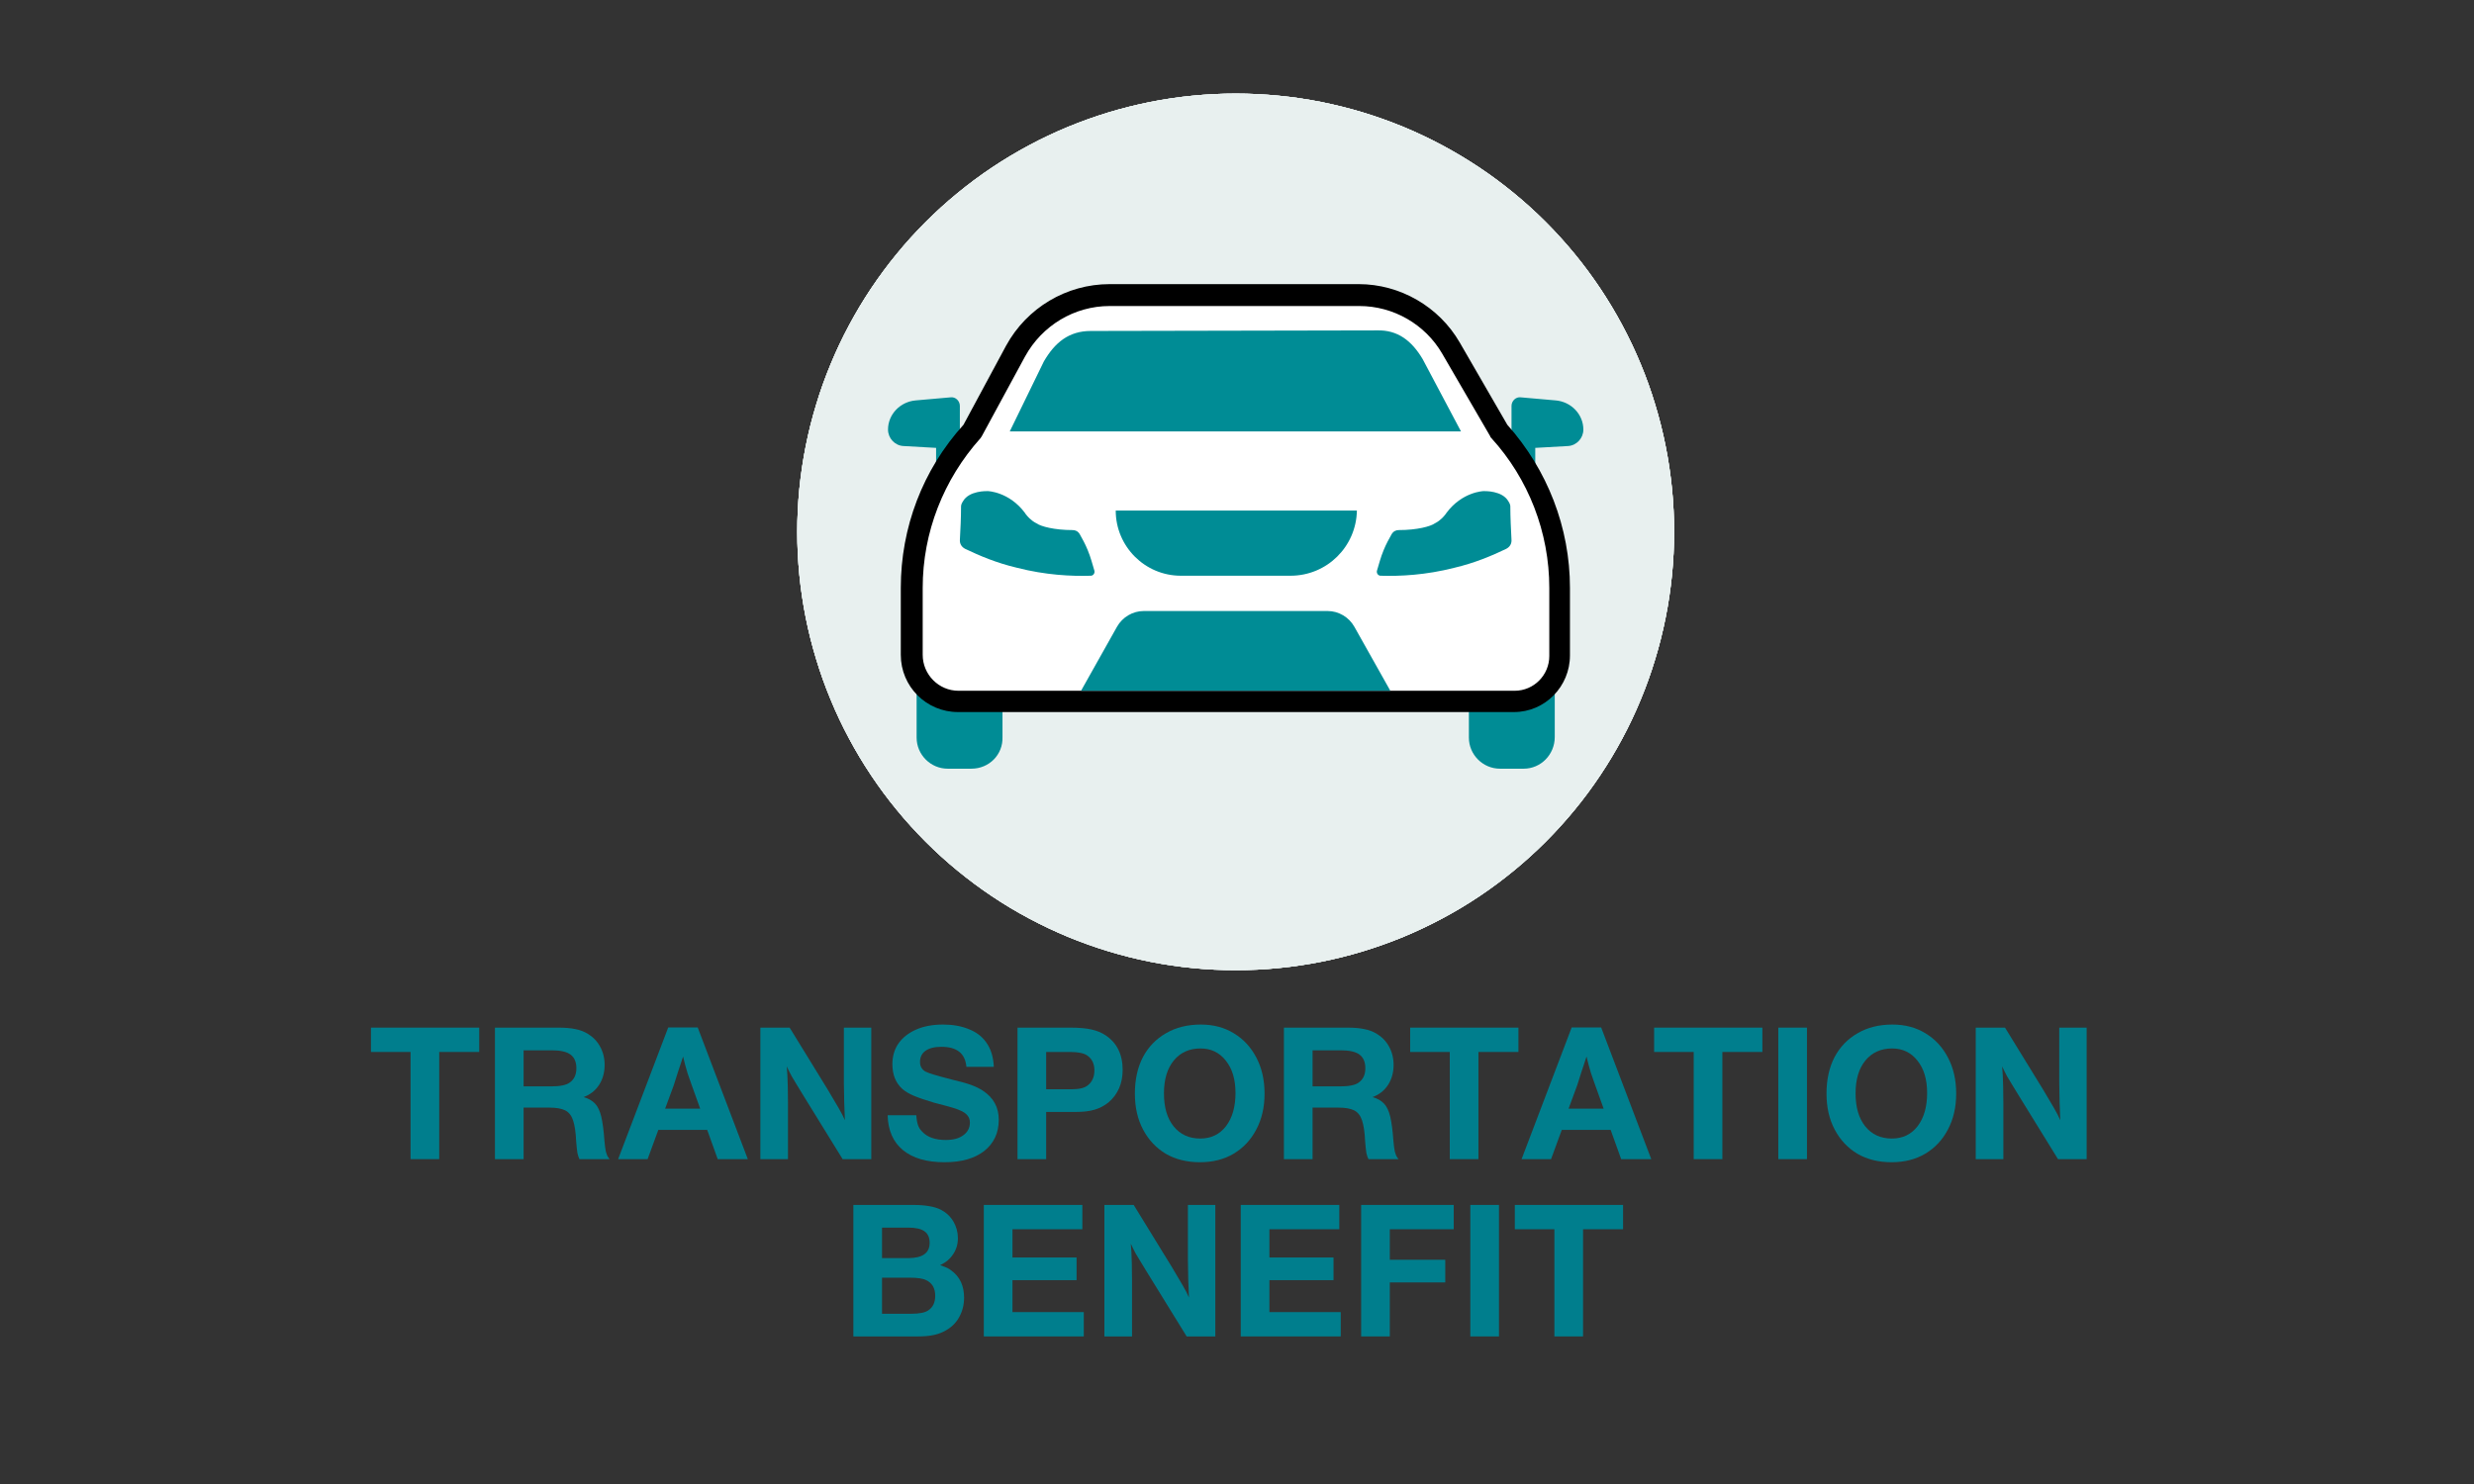 <svg xmlns="http://www.w3.org/2000/svg" xmlns:xlink="http://www.w3.org/1999/xlink" width="250" zoomAndPan="magnify" viewBox="0 0 187.5 112.5" height="150" preserveAspectRatio="xMidYMid meet" version="1.0"><rect x="0" y="0" width="187.5" height="112.5" fill="#333333" stroke="none"/><defs><g/><clipPath id="d453a95d64"><path d="M 60.422 7.094 L 126.879 7.094 L 126.879 73.547 L 60.422 73.547 Z M 60.422 7.094 " clip-rule="nonzero"/></clipPath><clipPath id="f05ab5c242"><path d="M 60.422 7.094 L 126.879 7.094 L 126.879 73.547 L 60.422 73.547 Z M 60.422 7.094 " clip-rule="nonzero"/></clipPath><clipPath id="5b908e80dd"><path d="M 60.422 7.094 L 126.879 7.094 L 126.879 73.547 L 60.422 73.547 Z M 60.422 7.094 " clip-rule="nonzero"/></clipPath><clipPath id="5cc0408758"><path d="M 60.422 7.094 L 126.879 7.094 L 126.879 73.547 L 60.422 73.547 Z M 60.422 7.094 " clip-rule="nonzero"/></clipPath></defs><g clip-path="url(#d453a95d64)"><path fill="#e8f0ef" d="M 126.879 40.32 C 126.879 41.41 126.824 42.496 126.719 43.578 C 126.609 44.66 126.453 45.734 126.238 46.805 C 126.027 47.871 125.762 48.926 125.445 49.965 C 125.133 51.008 124.766 52.031 124.348 53.035 C 123.934 54.043 123.469 55.023 122.953 55.984 C 122.441 56.945 121.883 57.875 121.277 58.781 C 120.672 59.688 120.027 60.559 119.336 61.398 C 118.645 62.242 117.914 63.047 117.145 63.816 C 116.375 64.586 115.57 65.316 114.73 66.004 C 113.887 66.695 113.016 67.344 112.109 67.949 C 111.207 68.555 110.273 69.113 109.312 69.625 C 108.355 70.137 107.371 70.602 106.367 71.02 C 105.359 71.434 104.336 71.801 103.297 72.117 C 102.254 72.434 101.199 72.699 100.133 72.91 C 99.066 73.121 97.992 73.281 96.906 73.387 C 95.824 73.496 94.738 73.547 93.652 73.547 C 92.562 73.547 91.477 73.496 90.395 73.387 C 89.312 73.281 88.234 73.121 87.168 72.91 C 86.102 72.699 85.047 72.434 84.004 72.117 C 82.965 71.801 81.941 71.434 80.934 71.02 C 79.93 70.602 78.945 70.137 77.988 69.625 C 77.027 69.113 76.094 68.555 75.191 67.949 C 74.285 67.344 73.414 66.695 72.57 66.004 C 71.73 65.316 70.926 64.586 70.156 63.816 C 69.387 63.047 68.656 62.242 67.965 61.398 C 67.273 60.559 66.629 59.688 66.023 58.781 C 65.418 57.875 64.859 56.945 64.348 55.984 C 63.832 55.023 63.367 54.043 62.953 53.035 C 62.535 52.031 62.168 51.008 61.855 49.965 C 61.539 48.926 61.273 47.871 61.062 46.805 C 60.848 45.734 60.691 44.66 60.582 43.578 C 60.477 42.496 60.422 41.41 60.422 40.32 C 60.422 39.234 60.477 38.148 60.582 37.062 C 60.691 35.98 60.848 34.906 61.062 33.84 C 61.273 32.77 61.539 31.715 61.855 30.676 C 62.168 29.633 62.535 28.609 62.953 27.605 C 63.367 26.602 63.832 25.617 64.348 24.656 C 64.859 23.699 65.418 22.766 66.023 21.859 C 66.629 20.957 67.273 20.082 67.965 19.242 C 68.656 18.398 69.387 17.594 70.156 16.824 C 70.926 16.055 71.73 15.324 72.57 14.637 C 73.414 13.945 74.285 13.297 75.191 12.691 C 76.094 12.09 77.027 11.531 77.988 11.016 C 78.945 10.504 79.93 10.039 80.934 9.621 C 81.941 9.207 82.965 8.84 84.004 8.523 C 85.047 8.207 86.102 7.945 87.168 7.73 C 88.234 7.52 89.312 7.359 90.395 7.254 C 91.477 7.148 92.562 7.094 93.652 7.094 C 94.738 7.094 95.824 7.148 96.906 7.254 C 97.992 7.359 99.066 7.52 100.133 7.73 C 101.199 7.945 102.254 8.207 103.297 8.523 C 104.336 8.84 105.359 9.207 106.367 9.621 C 107.371 10.039 108.355 10.504 109.312 11.016 C 110.273 11.531 111.207 12.09 112.109 12.691 C 113.016 13.297 113.887 13.945 114.73 14.637 C 115.57 15.324 116.375 16.055 117.145 16.824 C 117.914 17.594 118.645 18.398 119.336 19.242 C 120.027 20.082 120.672 20.957 121.277 21.859 C 121.883 22.766 122.441 23.699 122.953 24.656 C 123.469 25.617 123.934 26.602 124.348 27.605 C 124.766 28.609 125.133 29.633 125.445 30.676 C 125.762 31.715 126.027 32.77 126.238 33.84 C 126.453 34.906 126.609 35.98 126.719 37.062 C 126.824 38.148 126.879 39.234 126.879 40.32 Z M 126.879 40.32 " fill-opacity="1" fill-rule="nonzero"/></g><path fill="#ffffff" d="M 75.699 58.273 C 71.73 54.305 71.73 47.844 75.699 43.922 L 97.25 22.367 C 101.219 18.398 107.68 18.398 111.602 22.367 C 115.57 26.336 115.57 32.797 111.602 36.723 L 90.051 58.273 C 86.129 62.195 79.668 62.195 75.699 58.273 Z M 75.699 58.273 " fill-opacity="1" fill-rule="nonzero"/><path fill="#000000" d="M 82.898 62.012 C 79.945 62.012 77.223 60.855 75.145 58.828 C 70.852 54.535 70.852 47.613 75.145 43.32 L 96.695 21.77 C 98.773 19.691 101.496 18.586 104.449 18.586 C 107.402 18.586 110.125 19.738 112.203 21.77 C 114.277 23.844 115.387 26.57 115.387 29.523 C 115.387 32.477 114.234 35.199 112.203 37.273 L 90.652 58.828 C 88.574 60.902 85.805 62.012 82.898 62.012 Z M 76.254 57.672 C 79.898 61.32 85.805 61.32 89.449 57.672 L 111.047 36.168 C 112.801 34.414 113.77 32.059 113.77 29.566 C 113.77 27.074 112.801 24.723 111.047 22.969 C 109.297 21.215 106.941 20.246 104.449 20.246 C 101.957 20.246 99.605 21.215 97.852 22.969 L 76.254 44.473 C 72.652 48.121 72.652 54.027 76.254 57.672 L 75.699 58.227 Z M 76.254 57.672 " fill-opacity="1" fill-rule="nonzero"/><path fill="#008c95" d="M 92.406 49.645 L 84.281 41.566 C 83.59 40.875 83.59 39.723 84.281 39.027 L 92.359 30.953 C 93.051 30.262 94.203 30.262 94.895 30.953 L 102.973 39.027 C 103.664 39.723 103.664 40.875 102.973 41.566 L 94.895 49.645 C 94.203 50.383 93.098 50.383 92.406 49.645 Z M 92.406 49.645 " fill-opacity="1" fill-rule="nonzero"/><path fill="#008c95" d="M 101.266 30.031 C 101.266 30.184 101.234 30.328 101.176 30.473 C 101.117 30.613 101.035 30.738 100.926 30.844 C 100.82 30.953 100.695 31.035 100.555 31.094 C 100.41 31.152 100.266 31.184 100.109 31.184 C 99.957 31.184 99.812 31.152 99.668 31.094 C 99.527 31.035 99.402 30.953 99.297 30.844 C 99.188 30.738 99.105 30.613 99.047 30.473 C 98.988 30.328 98.957 30.184 98.957 30.031 C 98.957 29.875 98.988 29.73 99.047 29.59 C 99.105 29.445 99.188 29.32 99.297 29.215 C 99.402 29.105 99.527 29.023 99.668 28.965 C 99.812 28.906 99.957 28.875 100.109 28.875 C 100.266 28.875 100.41 28.906 100.555 28.965 C 100.695 29.023 100.82 29.105 100.926 29.215 C 101.035 29.32 101.117 29.445 101.176 29.59 C 101.234 29.73 101.266 29.875 101.266 30.031 Z M 101.266 30.031 " fill-opacity="1" fill-rule="nonzero"/><path fill="#008c95" d="M 105.094 33.859 C 105.094 34.012 105.066 34.16 105.008 34.301 C 104.949 34.441 104.867 34.566 104.758 34.676 C 104.648 34.785 104.523 34.867 104.383 34.926 C 104.242 34.984 104.094 35.012 103.941 35.012 C 103.789 35.012 103.641 34.984 103.5 34.926 C 103.359 34.867 103.234 34.785 103.125 34.676 C 103.02 34.566 102.934 34.441 102.875 34.301 C 102.816 34.16 102.789 34.012 102.789 33.859 C 102.789 33.707 102.816 33.559 102.875 33.418 C 102.934 33.277 103.02 33.152 103.125 33.043 C 103.234 32.938 103.359 32.852 103.5 32.793 C 103.641 32.734 103.789 32.707 103.941 32.707 C 104.094 32.707 104.242 32.734 104.383 32.793 C 104.523 32.852 104.648 32.938 104.758 33.043 C 104.867 33.152 104.949 33.277 105.008 33.418 C 105.066 33.559 105.094 33.707 105.094 33.859 Z M 105.094 33.859 " fill-opacity="1" fill-rule="nonzero"/><path fill="#008c95" d="M 102.141 25.324 C 102.141 25.477 102.113 25.621 102.055 25.766 C 101.996 25.906 101.914 26.031 101.805 26.137 C 101.695 26.246 101.57 26.328 101.43 26.387 C 101.289 26.445 101.141 26.477 100.988 26.477 C 100.836 26.477 100.688 26.445 100.547 26.387 C 100.406 26.328 100.281 26.246 100.172 26.137 C 100.062 26.031 99.98 25.906 99.922 25.766 C 99.863 25.621 99.836 25.477 99.836 25.324 C 99.836 25.168 99.863 25.023 99.922 24.879 C 99.98 24.738 100.062 24.613 100.172 24.508 C 100.281 24.398 100.406 24.316 100.547 24.258 C 100.688 24.199 100.836 24.168 100.988 24.168 C 101.141 24.168 101.289 24.199 101.43 24.258 C 101.57 24.316 101.695 24.398 101.805 24.508 C 101.914 24.613 101.996 24.738 102.055 24.879 C 102.113 25.023 102.141 25.168 102.141 25.324 Z M 102.141 25.324 " fill-opacity="1" fill-rule="nonzero"/><path fill="#008c95" d="M 105.973 29.152 C 105.973 29.305 105.941 29.453 105.883 29.594 C 105.824 29.734 105.742 29.859 105.633 29.969 C 105.527 30.078 105.402 30.16 105.262 30.219 C 105.117 30.277 104.973 30.305 104.82 30.305 C 104.664 30.305 104.52 30.277 104.379 30.219 C 104.234 30.16 104.109 30.078 104.004 29.969 C 103.895 29.859 103.812 29.734 103.754 29.594 C 103.695 29.453 103.664 29.305 103.664 29.152 C 103.664 29 103.695 28.852 103.754 28.711 C 103.812 28.57 103.895 28.445 104.004 28.336 C 104.109 28.23 104.234 28.145 104.379 28.086 C 104.52 28.027 104.664 28 104.82 28 C 104.973 28 105.117 28.027 105.262 28.086 C 105.402 28.145 105.527 28.23 105.633 28.336 C 105.742 28.445 105.824 28.57 105.883 28.711 C 105.941 28.852 105.973 29 105.973 29.152 Z M 105.973 29.152 " fill-opacity="1" fill-rule="nonzero"/><path fill="#008c95" d="M 109.758 32.984 C 109.758 33.137 109.727 33.285 109.668 33.426 C 109.609 33.566 109.527 33.691 109.418 33.801 C 109.309 33.906 109.188 33.992 109.043 34.051 C 108.902 34.109 108.754 34.137 108.602 34.137 C 108.449 34.137 108.301 34.109 108.16 34.051 C 108.02 33.992 107.895 33.906 107.785 33.801 C 107.68 33.691 107.594 33.566 107.535 33.426 C 107.477 33.285 107.449 33.137 107.449 32.984 C 107.449 32.832 107.477 32.684 107.535 32.543 C 107.594 32.398 107.68 32.277 107.785 32.168 C 107.895 32.059 108.02 31.977 108.16 31.918 C 108.301 31.859 108.449 31.828 108.602 31.828 C 108.754 31.828 108.902 31.859 109.043 31.918 C 109.188 31.977 109.309 32.059 109.418 32.168 C 109.527 32.277 109.609 32.398 109.668 32.543 C 109.727 32.684 109.758 32.832 109.758 32.984 Z M 109.758 32.984 " fill-opacity="1" fill-rule="nonzero"/><path fill="#008c95" d="M 106.848 24.445 C 106.848 24.598 106.82 24.746 106.762 24.887 C 106.703 25.027 106.621 25.152 106.512 25.262 C 106.402 25.371 106.277 25.453 106.137 25.512 C 105.996 25.57 105.848 25.598 105.695 25.598 C 105.543 25.598 105.395 25.57 105.254 25.512 C 105.113 25.453 104.988 25.371 104.879 25.262 C 104.77 25.152 104.688 25.027 104.629 24.887 C 104.57 24.746 104.543 24.598 104.543 24.445 C 104.543 24.293 104.57 24.145 104.629 24.004 C 104.688 23.863 104.77 23.738 104.879 23.629 C 104.988 23.523 105.113 23.438 105.254 23.379 C 105.395 23.32 105.543 23.293 105.695 23.293 C 105.848 23.293 105.996 23.32 106.137 23.379 C 106.277 23.438 106.402 23.523 106.512 23.629 C 106.621 23.738 106.703 23.863 106.762 24.004 C 106.82 24.145 106.848 24.293 106.848 24.445 Z M 106.848 24.445 " fill-opacity="1" fill-rule="nonzero"/><path fill="#008c95" d="M 110.68 28.277 C 110.68 28.43 110.648 28.574 110.59 28.719 C 110.531 28.859 110.449 28.984 110.34 29.09 C 110.234 29.199 110.109 29.285 109.969 29.34 C 109.824 29.398 109.68 29.43 109.527 29.43 C 109.371 29.43 109.227 29.398 109.086 29.34 C 108.941 29.285 108.816 29.199 108.711 29.09 C 108.602 28.984 108.52 28.859 108.461 28.719 C 108.402 28.574 108.371 28.43 108.371 28.277 C 108.371 28.121 108.402 27.977 108.461 27.836 C 108.52 27.691 108.602 27.566 108.711 27.461 C 108.816 27.352 108.941 27.27 109.086 27.211 C 109.227 27.152 109.371 27.121 109.527 27.121 C 109.68 27.121 109.824 27.152 109.969 27.211 C 110.109 27.27 110.234 27.352 110.34 27.461 C 110.449 27.566 110.531 27.691 110.59 27.836 C 110.648 27.977 110.68 28.121 110.68 28.277 Z M 110.68 28.277 " fill-opacity="1" fill-rule="nonzero"/><path fill="#008c95" d="M 88.574 50.336 C 88.574 50.488 88.543 50.637 88.484 50.777 C 88.426 50.918 88.344 51.043 88.234 51.152 C 88.129 51.258 88.004 51.344 87.863 51.402 C 87.719 51.461 87.574 51.488 87.422 51.488 C 87.266 51.488 87.121 51.461 86.98 51.402 C 86.836 51.344 86.711 51.258 86.605 51.152 C 86.496 51.043 86.414 50.918 86.355 50.777 C 86.297 50.637 86.266 50.488 86.266 50.336 C 86.266 50.184 86.297 50.035 86.355 49.895 C 86.414 49.754 86.496 49.629 86.605 49.52 C 86.711 49.41 86.836 49.328 86.98 49.27 C 87.121 49.211 87.266 49.18 87.422 49.18 C 87.574 49.18 87.719 49.211 87.863 49.27 C 88.004 49.328 88.129 49.41 88.234 49.52 C 88.344 49.629 88.426 49.754 88.484 49.895 C 88.543 50.035 88.574 50.184 88.574 50.336 Z M 88.574 50.336 " fill-opacity="1" fill-rule="nonzero"/><path fill="#008c95" d="M 84.789 46.504 C 84.789 46.656 84.762 46.805 84.703 46.945 C 84.645 47.086 84.559 47.211 84.453 47.32 C 84.344 47.43 84.219 47.512 84.078 47.57 C 83.938 47.629 83.789 47.66 83.637 47.66 C 83.484 47.66 83.336 47.629 83.195 47.57 C 83.055 47.512 82.93 47.43 82.82 47.32 C 82.711 47.211 82.629 47.086 82.57 46.945 C 82.512 46.805 82.48 46.656 82.48 46.504 C 82.48 46.352 82.512 46.203 82.57 46.062 C 82.629 45.922 82.711 45.797 82.82 45.688 C 82.93 45.582 83.055 45.496 83.195 45.438 C 83.336 45.379 83.484 45.352 83.637 45.352 C 83.789 45.352 83.938 45.379 84.078 45.438 C 84.219 45.496 84.344 45.582 84.453 45.688 C 84.559 45.797 84.645 45.922 84.703 46.062 C 84.762 46.203 84.789 46.352 84.789 46.504 Z M 84.789 46.504 " fill-opacity="1" fill-rule="nonzero"/><path fill="#008c95" d="M 87.695 55.043 C 87.695 55.195 87.668 55.344 87.609 55.484 C 87.551 55.625 87.469 55.75 87.359 55.859 C 87.25 55.965 87.125 56.051 86.984 56.109 C 86.844 56.168 86.695 56.195 86.543 56.195 C 86.391 56.195 86.242 56.168 86.102 56.109 C 85.961 56.051 85.836 55.965 85.727 55.859 C 85.621 55.75 85.535 55.625 85.477 55.484 C 85.418 55.344 85.391 55.195 85.391 55.043 C 85.391 54.891 85.418 54.742 85.477 54.602 C 85.535 54.461 85.621 54.336 85.727 54.227 C 85.836 54.117 85.961 54.035 86.102 53.977 C 86.242 53.918 86.391 53.887 86.543 53.887 C 86.695 53.887 86.844 53.918 86.984 53.977 C 87.125 54.035 87.25 54.117 87.359 54.227 C 87.469 54.336 87.551 54.461 87.609 54.602 C 87.668 54.742 87.695 54.891 87.695 55.043 Z M 87.695 55.043 " fill-opacity="1" fill-rule="nonzero"/><path fill="#008c95" d="M 83.914 51.211 C 83.914 51.363 83.883 51.512 83.824 51.652 C 83.766 51.793 83.684 51.918 83.574 52.027 C 83.469 52.137 83.344 52.219 83.199 52.277 C 83.059 52.336 82.914 52.367 82.758 52.367 C 82.605 52.367 82.461 52.336 82.316 52.277 C 82.176 52.219 82.051 52.137 81.945 52.027 C 81.836 51.918 81.75 51.793 81.691 51.652 C 81.637 51.512 81.605 51.363 81.605 51.211 C 81.605 51.059 81.637 50.91 81.691 50.77 C 81.75 50.629 81.836 50.504 81.945 50.395 C 82.051 50.289 82.176 50.203 82.316 50.145 C 82.461 50.086 82.605 50.059 82.758 50.059 C 82.914 50.059 83.059 50.086 83.199 50.145 C 83.344 50.203 83.469 50.289 83.574 50.395 C 83.684 50.504 83.766 50.629 83.824 50.77 C 83.883 50.91 83.914 51.059 83.914 51.211 Z M 83.914 51.211 " fill-opacity="1" fill-rule="nonzero"/><path fill="#008c95" d="M 80.082 47.383 C 80.082 47.535 80.055 47.684 79.996 47.824 C 79.938 47.965 79.852 48.09 79.746 48.199 C 79.637 48.305 79.512 48.391 79.371 48.449 C 79.23 48.508 79.082 48.535 78.93 48.535 C 78.777 48.535 78.629 48.508 78.488 48.449 C 78.348 48.391 78.223 48.305 78.113 48.199 C 78.004 48.09 77.922 47.965 77.863 47.824 C 77.805 47.684 77.773 47.535 77.773 47.383 C 77.773 47.23 77.805 47.082 77.863 46.941 C 77.922 46.797 78.004 46.676 78.113 46.566 C 78.223 46.457 78.348 46.375 78.488 46.316 C 78.629 46.258 78.777 46.227 78.93 46.227 C 79.082 46.227 79.23 46.258 79.371 46.316 C 79.512 46.375 79.637 46.457 79.746 46.566 C 79.852 46.676 79.938 46.797 79.996 46.941 C 80.055 47.082 80.082 47.23 80.082 47.383 Z M 80.082 47.383 " fill-opacity="1" fill-rule="nonzero"/><path fill="#008c95" d="M 82.988 55.918 C 82.988 56.07 82.961 56.219 82.902 56.359 C 82.844 56.504 82.762 56.625 82.652 56.734 C 82.543 56.844 82.418 56.926 82.277 56.984 C 82.137 57.043 81.988 57.074 81.836 57.074 C 81.684 57.074 81.535 57.043 81.395 56.984 C 81.254 56.926 81.129 56.844 81.02 56.734 C 80.914 56.625 80.828 56.504 80.77 56.359 C 80.711 56.219 80.684 56.07 80.684 55.918 C 80.684 55.766 80.711 55.617 80.77 55.477 C 80.828 55.336 80.914 55.211 81.02 55.102 C 81.129 54.996 81.254 54.91 81.395 54.852 C 81.535 54.793 81.684 54.766 81.836 54.766 C 81.988 54.766 82.137 54.793 82.277 54.852 C 82.418 54.91 82.543 54.996 82.652 55.102 C 82.762 55.211 82.844 55.336 82.902 55.477 C 82.961 55.617 82.988 55.766 82.988 55.918 Z M 82.988 55.918 " fill-opacity="1" fill-rule="nonzero"/><path fill="#008c95" d="M 79.207 52.09 C 79.207 52.242 79.176 52.391 79.117 52.531 C 79.059 52.672 78.977 52.797 78.867 52.906 C 78.758 53.012 78.637 53.098 78.492 53.156 C 78.352 53.215 78.203 53.242 78.051 53.242 C 77.898 53.242 77.75 53.215 77.609 53.156 C 77.469 53.098 77.344 53.012 77.234 52.906 C 77.129 52.797 77.043 52.672 76.984 52.531 C 76.926 52.391 76.898 52.242 76.898 52.09 C 76.898 51.938 76.926 51.789 76.984 51.648 C 77.043 51.508 77.129 51.383 77.234 51.273 C 77.344 51.164 77.469 51.082 77.609 51.023 C 77.75 50.965 77.898 50.934 78.051 50.934 C 78.203 50.934 78.352 50.965 78.492 51.023 C 78.637 51.082 78.758 51.164 78.867 51.273 C 78.977 51.383 79.059 51.508 79.117 51.648 C 79.176 51.789 79.207 51.938 79.207 52.09 Z M 79.207 52.09 " fill-opacity="1" fill-rule="nonzero"/><g clip-path="url(#f05ab5c242)"><path fill="#e8f0ef" d="M 126.879 40.32 C 126.879 41.41 126.824 42.496 126.719 43.578 C 126.609 44.66 126.453 45.734 126.238 46.805 C 126.027 47.871 125.762 48.926 125.445 49.965 C 125.133 51.008 124.766 52.031 124.348 53.035 C 123.934 54.043 123.469 55.023 122.953 55.984 C 122.441 56.945 121.883 57.875 121.277 58.781 C 120.672 59.688 120.027 60.559 119.336 61.398 C 118.645 62.242 117.914 63.047 117.145 63.816 C 116.375 64.586 115.57 65.316 114.73 66.004 C 113.887 66.695 113.016 67.344 112.109 67.949 C 111.207 68.555 110.273 69.113 109.312 69.625 C 108.355 70.137 107.371 70.602 106.367 71.02 C 105.359 71.434 104.336 71.801 103.297 72.117 C 102.254 72.434 101.199 72.699 100.133 72.91 C 99.066 73.121 97.992 73.281 96.906 73.387 C 95.824 73.496 94.738 73.547 93.652 73.547 C 92.562 73.547 91.477 73.496 90.395 73.387 C 89.312 73.281 88.234 73.121 87.168 72.91 C 86.102 72.699 85.047 72.434 84.004 72.117 C 82.965 71.801 81.941 71.434 80.934 71.02 C 79.93 70.602 78.945 70.137 77.988 69.625 C 77.027 69.113 76.094 68.555 75.191 67.949 C 74.285 67.344 73.414 66.695 72.57 66.004 C 71.73 65.316 70.926 64.586 70.156 63.816 C 69.387 63.047 68.656 62.242 67.965 61.398 C 67.273 60.559 66.629 59.688 66.023 58.781 C 65.418 57.875 64.859 56.945 64.348 55.984 C 63.832 55.023 63.367 54.043 62.953 53.035 C 62.535 52.031 62.168 51.008 61.855 49.965 C 61.539 48.926 61.273 47.871 61.062 46.805 C 60.848 45.734 60.691 44.66 60.582 43.578 C 60.477 42.496 60.422 41.41 60.422 40.32 C 60.422 39.234 60.477 38.148 60.582 37.062 C 60.691 35.98 60.848 34.906 61.062 33.84 C 61.273 32.77 61.539 31.715 61.855 30.676 C 62.168 29.633 62.535 28.609 62.953 27.605 C 63.367 26.602 63.832 25.617 64.348 24.656 C 64.859 23.699 65.418 22.766 66.023 21.859 C 66.629 20.957 67.273 20.082 67.965 19.242 C 68.656 18.398 69.387 17.594 70.156 16.824 C 70.926 16.055 71.73 15.324 72.57 14.637 C 73.414 13.945 74.285 13.297 75.191 12.691 C 76.094 12.09 77.027 11.531 77.988 11.016 C 78.945 10.504 79.93 10.039 80.934 9.621 C 81.941 9.207 82.965 8.84 84.004 8.523 C 85.047 8.207 86.102 7.945 87.168 7.73 C 88.234 7.52 89.312 7.359 90.395 7.254 C 91.477 7.148 92.562 7.094 93.652 7.094 C 94.738 7.094 95.824 7.148 96.906 7.254 C 97.992 7.359 99.066 7.52 100.133 7.73 C 101.199 7.945 102.254 8.207 103.297 8.523 C 104.336 8.84 105.359 9.207 106.367 9.621 C 107.371 10.039 108.355 10.504 109.312 11.016 C 110.273 11.531 111.207 12.09 112.109 12.691 C 113.016 13.297 113.887 13.945 114.73 14.637 C 115.57 15.324 116.375 16.055 117.145 16.824 C 117.914 17.594 118.645 18.398 119.336 19.242 C 120.027 20.082 120.672 20.957 121.277 21.859 C 121.883 22.766 122.441 23.699 122.953 24.656 C 123.469 25.617 123.934 26.602 124.348 27.605 C 124.766 28.609 125.133 29.633 125.445 30.676 C 125.762 31.715 126.027 32.77 126.238 33.84 C 126.453 34.906 126.609 35.98 126.719 37.062 C 126.824 38.148 126.879 39.234 126.879 40.32 Z M 126.879 40.32 " fill-opacity="1" fill-rule="nonzero"/></g><path fill="#008c95" d="M 99.234 59.012 L 79.113 59.012 L 79.113 21.629 L 99.234 17.477 C 101.219 17.152 101.543 18.863 101.543 19.785 L 101.543 56.703 C 101.543 57.996 100.48 59.012 99.234 59.012 Z M 99.234 59.012 " fill-opacity="1" fill-rule="nonzero"/><path fill="#008c95" d="M 99.234 59.797 L 79.113 59.797 C 78.652 59.797 78.281 59.426 78.281 58.965 L 78.281 21.586 C 78.281 21.215 78.559 20.891 78.93 20.801 L 99.051 16.645 C 100.203 16.461 100.941 16.785 101.312 17.152 C 102.188 17.891 102.328 19.094 102.328 19.738 L 102.328 56.656 C 102.328 58.41 100.941 59.797 99.234 59.797 Z M 79.898 58.227 L 99.188 58.227 C 100.02 58.227 100.664 57.535 100.664 56.75 L 100.664 19.832 C 100.664 19.184 100.527 18.676 100.25 18.445 C 100.066 18.262 99.742 18.215 99.328 18.309 L 79.898 22.324 Z M 79.898 58.227 " fill-opacity="1" fill-rule="nonzero"/><path fill="#ffffff" d="M 105.879 59.012 L 79.113 59.012 L 79.113 21.629 L 105.879 21.629 C 107.172 21.629 108.188 22.645 108.188 23.938 L 108.188 56.703 C 108.188 57.996 107.172 59.012 105.879 59.012 Z M 105.879 59.012 " fill-opacity="1" fill-rule="nonzero"/><path fill="#231f20" d="M 105.879 59.797 L 79.113 59.797 C 78.652 59.797 78.281 59.426 78.281 58.965 L 78.281 21.586 C 78.281 21.121 78.652 20.754 79.113 20.754 L 105.879 20.754 C 107.586 20.754 109.02 22.137 109.02 23.891 L 109.02 56.656 C 108.973 58.41 107.586 59.797 105.879 59.797 Z M 79.898 58.227 L 105.832 58.227 C 106.664 58.227 107.312 57.535 107.312 56.75 L 107.312 23.984 C 107.312 23.152 106.617 22.508 105.832 22.508 L 79.898 22.508 Z M 79.898 58.227 " fill-opacity="1" fill-rule="nonzero"/><path fill="#ffffff" d="M 104.035 37.09 C 104.035 37.773 103.969 38.449 103.836 39.117 C 103.703 39.785 103.504 40.434 103.242 41.062 C 102.984 41.695 102.664 42.293 102.285 42.859 C 101.906 43.426 101.477 43.949 100.992 44.434 C 100.512 44.914 99.984 45.344 99.418 45.723 C 98.852 46.102 98.254 46.422 97.625 46.684 C 96.996 46.945 96.344 47.141 95.676 47.273 C 95.008 47.406 94.332 47.473 93.652 47.473 C 92.969 47.473 92.293 47.406 91.625 47.273 C 90.957 47.141 90.309 46.945 89.676 46.684 C 89.047 46.422 88.449 46.102 87.883 45.723 C 87.316 45.344 86.789 44.914 86.309 44.434 C 85.824 43.949 85.395 43.426 85.016 42.859 C 84.637 42.293 84.316 41.695 84.059 41.062 C 83.797 40.434 83.598 39.785 83.465 39.117 C 83.332 38.449 83.266 37.773 83.266 37.09 C 83.266 36.41 83.332 35.734 83.465 35.066 C 83.598 34.395 83.797 33.746 84.059 33.117 C 84.316 32.488 84.637 31.887 85.016 31.32 C 85.395 30.754 85.824 30.23 86.309 29.75 C 86.789 29.266 87.316 28.836 87.883 28.457 C 88.449 28.078 89.047 27.758 89.676 27.496 C 90.309 27.234 90.957 27.039 91.625 26.906 C 92.293 26.773 92.969 26.707 93.652 26.707 C 94.332 26.707 95.008 26.773 95.676 26.906 C 96.344 27.039 96.996 27.234 97.625 27.496 C 98.254 27.758 98.852 28.078 99.418 28.457 C 99.984 28.836 100.512 29.266 100.992 29.75 C 101.477 30.23 101.906 30.754 102.285 31.32 C 102.664 31.887 102.984 32.488 103.242 33.117 C 103.504 33.746 103.703 34.395 103.836 35.066 C 103.969 35.734 104.035 36.41 104.035 37.09 Z M 104.035 37.09 " fill-opacity="1" fill-rule="nonzero"/><path fill="#000000" d="M 93.652 47.934 C 87.652 47.934 82.805 43.09 82.805 37.09 C 82.805 31.09 87.652 26.246 93.652 26.246 C 99.648 26.246 104.496 31.137 104.496 37.09 C 104.496 43.09 99.648 47.934 93.652 47.934 Z M 93.652 27.168 C 88.16 27.168 83.727 31.598 83.727 37.09 C 83.727 42.582 88.16 47.012 93.652 47.012 C 99.141 47.012 103.574 42.582 103.574 37.09 C 103.574 31.645 99.141 27.168 93.652 27.168 Z M 93.652 27.168 " fill-opacity="1" fill-rule="nonzero"/><path fill="#ffffff" d="M 83.684 34.23 C 85.758 32.707 89.449 31.691 93.652 31.691 C 97.852 31.691 101.543 32.707 103.617 34.23 " fill-opacity="1" fill-rule="nonzero"/><path fill="#231f20" d="M 83.961 34.598 L 83.406 33.859 C 85.668 32.199 89.496 31.23 93.652 31.23 C 97.805 31.23 101.68 32.199 103.895 33.859 L 103.34 34.598 C 101.266 33.074 97.621 32.152 93.652 32.152 C 89.68 32.152 86.035 33.074 83.961 34.598 Z M 83.961 34.598 " fill-opacity="1" fill-rule="nonzero"/><path fill="#ffffff" d="M 103.617 39.953 C 101.543 41.473 97.852 42.488 93.652 42.488 C 89.449 42.488 85.758 41.473 83.684 39.953 " fill-opacity="1" fill-rule="nonzero"/><path fill="#231f20" d="M 93.652 42.996 C 89.496 42.996 85.621 42.027 83.406 40.367 L 83.961 39.629 C 86.035 41.152 89.68 42.074 93.652 42.074 C 97.621 42.074 101.266 41.152 103.34 39.629 L 103.895 40.367 C 101.68 41.98 97.805 42.996 93.652 42.996 Z M 93.652 42.996 " fill-opacity="1" fill-rule="nonzero"/><path fill="#231f20" d="M 83.266 36.629 L 104.035 36.629 L 104.035 37.551 L 83.266 37.551 Z M 83.266 36.629 " fill-opacity="1" fill-rule="nonzero"/><path fill="#000000" d="M 93.652 47.934 C 87.652 47.934 82.805 43.09 82.805 37.09 C 82.805 31.09 87.652 26.246 93.652 26.246 C 99.648 26.246 104.496 31.137 104.496 37.09 C 104.496 43.043 99.648 47.934 93.652 47.934 Z M 93.652 27.168 C 88.16 27.168 83.727 31.598 83.727 37.09 C 83.727 42.582 88.16 47.012 93.652 47.012 C 99.141 47.012 103.574 42.582 103.574 37.09 C 103.574 31.598 99.141 27.168 93.652 27.168 Z M 93.652 27.168 " fill-opacity="1" fill-rule="nonzero"/><path fill="#000000" d="M 90.422 47.383 C 88.758 45.121 87.789 41.289 87.789 37.137 C 87.789 32.984 88.758 29.105 90.422 26.891 L 91.16 27.445 C 89.637 29.523 88.711 33.168 88.711 37.137 C 88.711 41.105 89.637 44.75 91.16 46.828 Z M 90.422 47.383 " fill-opacity="1" fill-rule="nonzero"/><path fill="#000000" d="M 96.883 47.383 L 96.141 46.828 C 97.664 44.75 98.59 41.105 98.59 37.137 C 98.59 33.168 97.664 29.523 96.141 27.445 L 96.883 26.891 C 98.543 29.152 99.512 32.984 99.512 37.137 C 99.512 41.289 98.543 45.121 96.883 47.383 Z M 96.883 47.383 " fill-opacity="1" fill-rule="nonzero"/><path fill="#000000" d="M 93.188 26.707 L 94.113 26.707 L 94.113 47.473 L 93.188 47.473 Z M 93.188 26.707 " fill-opacity="1" fill-rule="nonzero"/><path fill="#008c95" d="M 83.266 52.09 L 104.035 52.09 L 104.035 53.473 L 83.266 53.473 Z M 83.266 52.09 " fill-opacity="1" fill-rule="nonzero"/><path fill="#008c95" d="M 104.035 54.164 L 83.266 54.164 C 82.898 54.164 82.574 53.844 82.574 53.473 L 82.574 52.09 C 82.574 51.719 82.898 51.398 83.266 51.398 L 104.035 51.398 C 104.402 51.398 104.727 51.719 104.727 52.09 L 104.727 53.473 C 104.727 53.844 104.402 54.164 104.035 54.164 Z M 83.961 52.781 L 103.34 52.781 Z M 83.961 52.781 " fill-opacity="1" fill-rule="nonzero"/><g clip-path="url(#5b908e80dd)"><path fill="#e8f0ef" d="M 126.879 40.32 C 126.879 41.41 126.824 42.496 126.719 43.578 C 126.609 44.66 126.453 45.734 126.238 46.805 C 126.027 47.871 125.762 48.926 125.445 49.965 C 125.133 51.008 124.766 52.031 124.348 53.035 C 123.934 54.043 123.469 55.023 122.953 55.984 C 122.441 56.945 121.883 57.875 121.277 58.781 C 120.672 59.688 120.027 60.559 119.336 61.398 C 118.645 62.242 117.914 63.047 117.145 63.816 C 116.375 64.586 115.57 65.316 114.73 66.004 C 113.887 66.695 113.016 67.344 112.109 67.949 C 111.207 68.555 110.273 69.113 109.312 69.625 C 108.355 70.137 107.371 70.602 106.367 71.02 C 105.359 71.434 104.336 71.801 103.297 72.117 C 102.254 72.434 101.199 72.699 100.133 72.91 C 99.066 73.121 97.992 73.281 96.906 73.387 C 95.824 73.496 94.738 73.547 93.652 73.547 C 92.562 73.547 91.477 73.496 90.395 73.387 C 89.312 73.281 88.234 73.121 87.168 72.91 C 86.102 72.699 85.047 72.434 84.004 72.117 C 82.965 71.801 81.941 71.434 80.934 71.02 C 79.93 70.602 78.945 70.137 77.988 69.625 C 77.027 69.113 76.094 68.555 75.191 67.949 C 74.285 67.344 73.414 66.695 72.57 66.004 C 71.73 65.316 70.926 64.586 70.156 63.816 C 69.387 63.047 68.656 62.242 67.965 61.398 C 67.273 60.559 66.629 59.688 66.023 58.781 C 65.418 57.875 64.859 56.945 64.348 55.984 C 63.832 55.023 63.367 54.043 62.953 53.035 C 62.535 52.031 62.168 51.008 61.855 49.965 C 61.539 48.926 61.273 47.871 61.062 46.805 C 60.848 45.734 60.691 44.66 60.582 43.578 C 60.477 42.496 60.422 41.41 60.422 40.32 C 60.422 39.234 60.477 38.148 60.582 37.062 C 60.691 35.98 60.848 34.906 61.062 33.84 C 61.273 32.77 61.539 31.715 61.855 30.676 C 62.168 29.633 62.535 28.609 62.953 27.605 C 63.367 26.602 63.832 25.617 64.348 24.656 C 64.859 23.699 65.418 22.766 66.023 21.859 C 66.629 20.957 67.273 20.082 67.965 19.242 C 68.656 18.398 69.387 17.594 70.156 16.824 C 70.926 16.055 71.73 15.324 72.57 14.637 C 73.414 13.945 74.285 13.297 75.191 12.691 C 76.094 12.09 77.027 11.531 77.988 11.016 C 78.945 10.504 79.93 10.039 80.934 9.621 C 81.941 9.207 82.965 8.84 84.004 8.523 C 85.047 8.207 86.102 7.945 87.168 7.73 C 88.234 7.52 89.312 7.359 90.395 7.254 C 91.477 7.148 92.562 7.094 93.652 7.094 C 94.738 7.094 95.824 7.148 96.906 7.254 C 97.992 7.359 99.066 7.52 100.133 7.73 C 101.199 7.945 102.254 8.207 103.297 8.523 C 104.336 8.84 105.359 9.207 106.367 9.621 C 107.371 10.039 108.355 10.504 109.312 11.016 C 110.273 11.531 111.207 12.09 112.109 12.691 C 113.016 13.297 113.887 13.945 114.73 14.637 C 115.57 15.324 116.375 16.055 117.145 16.824 C 117.914 17.594 118.645 18.398 119.336 19.242 C 120.027 20.082 120.672 20.957 121.277 21.859 C 121.883 22.766 122.441 23.699 122.953 24.656 C 123.469 25.617 123.934 26.602 124.348 27.605 C 124.766 28.609 125.133 29.633 125.445 30.676 C 125.762 31.715 126.027 32.77 126.238 33.84 C 126.453 34.906 126.609 35.98 126.719 37.062 C 126.824 38.148 126.879 39.234 126.879 40.32 Z M 126.879 40.32 " fill-opacity="1" fill-rule="nonzero"/></g><path fill="#ffffff" d="M 72.145 36.168 L 114.141 36.168 L 114.141 48.629 L 72.145 48.629 Z M 72.145 36.168 " fill-opacity="1" fill-rule="nonzero"/><path fill="#000000" d="M 114.141 49.414 L 72.145 49.414 C 71.684 49.414 71.312 49.043 71.312 48.582 L 71.312 36.168 C 71.312 35.707 71.684 35.336 72.145 35.336 L 114.141 35.336 C 114.602 35.336 114.973 35.707 114.973 36.168 L 114.973 48.629 C 114.973 49.043 114.602 49.414 114.141 49.414 Z M 72.977 47.797 L 113.355 47.797 L 113.355 36.953 L 72.977 36.953 Z M 72.977 47.797 " fill-opacity="1" fill-rule="nonzero"/><path fill="#008c95" d="M 84.605 36.168 L 114.141 36.168 L 114.141 48.629 L 84.605 48.629 Z M 84.605 36.168 " fill-opacity="1" fill-rule="nonzero"/><path fill="#008c95" d="M 114.141 49.414 L 84.605 49.414 C 84.145 49.414 83.773 49.043 83.773 48.582 L 83.773 36.168 C 83.773 35.707 84.145 35.336 84.605 35.336 L 114.141 35.336 C 114.602 35.336 114.973 35.707 114.973 36.168 L 114.973 48.629 C 114.973 49.043 114.602 49.414 114.141 49.414 Z M 85.438 47.797 L 113.355 47.797 L 113.355 36.953 L 85.438 36.953 Z M 85.438 47.797 " fill-opacity="1" fill-rule="nonzero"/><path fill="#000000" d="M 114.141 53.887 C 113.496 53.887 112.988 53.383 112.988 52.734 L 112.988 29.707 C 112.988 29.059 113.496 28.555 114.141 28.555 C 114.785 28.555 115.293 29.059 115.293 29.707 L 115.293 52.781 C 115.293 53.383 114.785 53.887 114.141 53.887 Z M 114.141 53.887 " fill-opacity="1" fill-rule="nonzero"/><path fill="#000000" d="M 72.145 53.887 C 71.5 53.887 70.992 53.383 70.992 52.734 L 70.992 23.66 C 70.992 23.016 71.5 22.508 72.145 22.508 C 72.793 22.508 73.297 23.016 73.297 23.66 L 73.297 52.734 C 73.297 53.383 72.793 53.887 72.145 53.887 Z M 72.145 53.887 " fill-opacity="1" fill-rule="nonzero"/><path fill="#008c95" d="M 75.098 32.246 L 83.684 32.246 L 83.684 34.09 L 75.098 34.09 Z M 75.098 32.246 " fill-opacity="1" fill-rule="nonzero"/><path fill="#008c95" d="M 83.684 34.875 L 75.098 34.875 C 74.637 34.875 74.27 34.508 74.27 34.043 L 74.27 32.199 C 74.27 31.738 74.637 31.367 75.098 31.367 L 83.684 31.367 C 84.145 31.367 84.512 31.738 84.512 32.199 L 84.512 34.043 C 84.465 34.508 84.098 34.875 83.684 34.875 Z M 75.883 33.262 L 82.852 33.262 L 82.852 33.027 L 75.883 33.027 Z M 75.883 33.262 " fill-opacity="1" fill-rule="nonzero"/><g clip-path="url(#5cc0408758)"><path fill="#e8f0ef" d="M 126.879 40.32 C 126.879 41.41 126.824 42.496 126.719 43.578 C 126.609 44.66 126.453 45.734 126.238 46.805 C 126.027 47.871 125.762 48.926 125.445 49.965 C 125.133 51.008 124.766 52.031 124.348 53.035 C 123.934 54.043 123.469 55.023 122.953 55.984 C 122.441 56.945 121.883 57.875 121.277 58.781 C 120.672 59.688 120.027 60.559 119.336 61.398 C 118.645 62.242 117.914 63.047 117.145 63.816 C 116.375 64.586 115.57 65.316 114.73 66.004 C 113.887 66.695 113.016 67.344 112.109 67.949 C 111.207 68.555 110.273 69.113 109.312 69.625 C 108.355 70.137 107.371 70.602 106.367 71.02 C 105.359 71.434 104.336 71.801 103.297 72.117 C 102.254 72.434 101.199 72.699 100.133 72.91 C 99.066 73.121 97.992 73.281 96.906 73.387 C 95.824 73.496 94.738 73.547 93.652 73.547 C 92.562 73.547 91.477 73.496 90.395 73.387 C 89.312 73.281 88.234 73.121 87.168 72.91 C 86.102 72.699 85.047 72.434 84.004 72.117 C 82.965 71.801 81.941 71.434 80.934 71.02 C 79.93 70.602 78.945 70.137 77.988 69.625 C 77.027 69.113 76.094 68.555 75.191 67.949 C 74.285 67.344 73.414 66.695 72.57 66.004 C 71.73 65.316 70.926 64.586 70.156 63.816 C 69.387 63.047 68.656 62.242 67.965 61.398 C 67.273 60.559 66.629 59.688 66.023 58.781 C 65.418 57.875 64.859 56.945 64.348 55.984 C 63.832 55.023 63.367 54.043 62.953 53.035 C 62.535 52.031 62.168 51.008 61.855 49.965 C 61.539 48.926 61.273 47.871 61.062 46.805 C 60.848 45.734 60.691 44.66 60.582 43.578 C 60.477 42.496 60.422 41.41 60.422 40.32 C 60.422 39.234 60.477 38.148 60.582 37.062 C 60.691 35.98 60.848 34.906 61.062 33.84 C 61.273 32.77 61.539 31.715 61.855 30.676 C 62.168 29.633 62.535 28.609 62.953 27.605 C 63.367 26.602 63.832 25.617 64.348 24.656 C 64.859 23.699 65.418 22.766 66.023 21.859 C 66.629 20.957 67.273 20.082 67.965 19.242 C 68.656 18.398 69.387 17.594 70.156 16.824 C 70.926 16.055 71.73 15.324 72.57 14.637 C 73.414 13.945 74.285 13.297 75.191 12.691 C 76.094 12.09 77.027 11.531 77.988 11.016 C 78.945 10.504 79.93 10.039 80.934 9.621 C 81.941 9.207 82.965 8.84 84.004 8.523 C 85.047 8.207 86.102 7.945 87.168 7.73 C 88.234 7.52 89.312 7.359 90.395 7.254 C 91.477 7.148 92.562 7.094 93.652 7.094 C 94.738 7.094 95.824 7.148 96.906 7.254 C 97.992 7.359 99.066 7.52 100.133 7.73 C 101.199 7.945 102.254 8.207 103.297 8.523 C 104.336 8.84 105.359 9.207 106.367 9.621 C 107.371 10.039 108.355 10.504 109.312 11.016 C 110.273 11.531 111.207 12.09 112.109 12.691 C 113.016 13.297 113.887 13.945 114.73 14.637 C 115.57 15.324 116.375 16.055 117.145 16.824 C 117.914 17.594 118.645 18.398 119.336 19.242 C 120.027 20.082 120.672 20.957 121.277 21.859 C 121.883 22.766 122.441 23.699 122.953 24.656 C 123.469 25.617 123.934 26.602 124.348 27.605 C 124.766 28.609 125.133 29.633 125.445 30.676 C 125.762 31.715 126.027 32.77 126.238 33.84 C 126.453 34.906 126.609 35.98 126.719 37.062 C 126.824 38.148 126.879 39.234 126.879 40.32 Z M 126.879 40.32 " fill-opacity="1" fill-rule="nonzero"/></g><path fill="#008c95" d="M 117.879 30.352 L 115.25 30.121 C 114.879 30.074 114.555 30.398 114.555 30.77 L 114.555 35.938 L 116.355 35.938 L 116.355 33.953 L 118.848 33.812 C 119.492 33.77 120 33.215 120 32.566 C 120 31.414 119.078 30.445 117.879 30.352 Z M 117.879 30.352 " fill-opacity="1" fill-rule="nonzero"/><path fill="#008c95" d="M 69.422 30.352 L 72.051 30.121 C 72.422 30.074 72.746 30.398 72.746 30.77 L 72.746 35.938 L 70.945 35.938 L 70.945 33.953 L 68.453 33.812 C 67.809 33.77 67.301 33.215 67.301 32.566 C 67.301 31.414 68.223 30.445 69.422 30.352 Z M 69.422 30.352 " fill-opacity="1" fill-rule="nonzero"/><path fill="#008c95" d="M 73.621 58.273 L 71.82 58.273 C 70.531 58.273 69.469 57.211 69.469 55.918 L 69.469 45.488 C 69.469 44.199 70.531 43.137 71.82 43.137 L 73.621 43.137 C 74.914 43.137 75.977 44.199 75.977 45.488 L 75.977 55.871 C 76.023 57.211 74.961 58.273 73.621 58.273 Z M 73.621 58.273 " fill-opacity="1" fill-rule="nonzero"/><path fill="#008c95" d="M 115.48 58.273 L 113.68 58.273 C 112.387 58.273 111.324 57.211 111.324 55.918 L 111.324 45.488 C 111.324 44.199 112.387 43.137 113.68 43.137 L 115.48 43.137 C 116.77 43.137 117.832 44.199 117.832 45.488 L 117.832 55.871 C 117.832 57.211 116.77 58.273 115.48 58.273 Z M 115.48 58.273 " fill-opacity="1" fill-rule="nonzero"/><path fill="#ffffff" d="M 113.586 32.66 L 109.941 26.383 C 108.512 23.891 105.832 22.367 102.973 22.367 L 84.098 22.367 C 81.145 22.367 78.422 23.984 76.992 26.613 L 73.715 32.66 C 70.762 35.938 69.098 40.184 69.098 44.566 L 69.098 49.645 C 69.098 51.582 70.668 53.148 72.605 53.148 L 114.742 53.148 C 116.633 53.148 118.203 51.582 118.203 49.688 L 118.203 44.566 C 118.203 40.184 116.539 35.938 113.586 32.66 Z M 113.586 32.66 " fill-opacity="1" fill-rule="nonzero"/><path fill="#000000" d="M 114.742 53.98 L 72.605 53.98 C 70.207 53.98 68.27 52.043 68.27 49.645 L 68.27 44.566 C 68.27 39.996 69.93 35.613 73.023 32.199 L 76.254 26.199 C 77.82 23.34 80.82 21.539 84.098 21.539 L 102.973 21.539 C 106.109 21.539 109.062 23.246 110.633 25.969 L 114.234 32.199 C 117.277 35.613 118.984 39.996 118.984 44.566 L 118.984 49.688 C 118.984 52.043 117.094 53.98 114.742 53.98 Z M 84.098 23.199 C 81.422 23.199 78.977 24.676 77.684 27.031 L 74.406 33.074 C 74.359 33.121 74.359 33.168 74.312 33.215 C 71.5 36.352 69.93 40.367 69.93 44.566 L 69.93 49.645 C 69.93 51.121 71.129 52.367 72.652 52.367 L 114.785 52.367 C 116.262 52.367 117.418 51.164 117.418 49.734 L 117.418 44.566 C 117.418 40.367 115.848 36.305 113.031 33.215 C 112.988 33.168 112.941 33.121 112.941 33.074 L 109.297 26.801 C 108.004 24.582 105.602 23.199 103.02 23.199 Z M 84.098 23.199 " fill-opacity="1" fill-rule="nonzero"/><path fill="#008c95" d="M 72.746 40.969 C 72.793 40.09 72.836 39.215 72.836 38.383 C 72.836 38.289 72.883 38.152 72.977 38.012 C 73.438 37.184 74.777 37.23 74.867 37.23 C 74.867 37.23 76.484 37.273 77.684 38.891 C 77.684 38.891 77.73 38.984 77.82 39.074 C 77.82 39.074 78.098 39.445 78.559 39.676 C 78.883 39.906 79.898 40.184 81.281 40.184 C 81.512 40.184 81.699 40.273 81.836 40.504 C 82.02 40.828 82.25 41.242 82.438 41.707 C 82.668 42.258 82.805 42.812 82.945 43.273 C 82.988 43.457 82.852 43.645 82.668 43.645 C 81.191 43.691 79.25 43.598 77.082 43.043 C 75.516 42.676 74.223 42.121 73.16 41.613 C 72.883 41.473 72.746 41.242 72.746 40.969 Z M 72.746 40.969 " fill-opacity="1" fill-rule="nonzero"/><path fill="#008c95" d="M 114.555 40.969 C 114.512 40.09 114.465 39.215 114.465 38.383 C 114.465 38.289 114.418 38.152 114.324 38.012 C 113.863 37.184 112.527 37.23 112.434 37.23 C 112.434 37.23 110.816 37.273 109.617 38.891 C 109.617 38.891 109.57 38.984 109.48 39.074 C 109.48 39.074 109.203 39.445 108.742 39.676 C 108.418 39.906 107.402 40.184 106.02 40.184 C 105.789 40.184 105.602 40.273 105.465 40.504 C 105.281 40.828 105.051 41.242 104.863 41.707 C 104.633 42.258 104.496 42.812 104.355 43.273 C 104.312 43.457 104.449 43.645 104.633 43.645 C 106.109 43.691 108.051 43.598 110.219 43.043 C 111.785 42.676 113.078 42.121 114.141 41.613 C 114.418 41.473 114.555 41.242 114.555 40.969 Z M 114.555 40.969 " fill-opacity="1" fill-rule="nonzero"/><path fill="#008c95" d="M 97.805 43.645 L 89.496 43.645 C 86.773 43.645 84.559 41.43 84.559 38.707 L 102.836 38.707 C 102.789 41.43 100.574 43.645 97.805 43.645 Z M 97.805 43.645 " fill-opacity="1" fill-rule="nonzero"/><path fill="#008c95" d="M 79.113 27.398 L 76.527 32.707 L 110.727 32.707 L 107.816 27.215 C 106.988 25.828 105.926 25 104.355 25.047 L 82.668 25.09 C 81.004 25.09 79.945 25.969 79.113 27.398 Z M 79.113 27.398 " fill-opacity="1" fill-rule="nonzero"/><path fill="#008c95" d="M 105.371 52.367 L 81.93 52.367 L 84.652 47.52 C 85.066 46.781 85.852 46.32 86.684 46.32 L 100.617 46.32 C 101.449 46.32 102.234 46.781 102.648 47.52 Z M 105.371 52.367 " fill-opacity="1" fill-rule="nonzero"/><g fill="#007e8d" fill-opacity="1"><g transform="translate(27.881, 87.873)"><g><path d="M 8.438 -9.969 L 8.438 -8.125 L 5.406 -8.125 L 5.406 0 L 3.234 0 L 3.234 -8.125 L 0.234 -8.125 L 0.234 -9.969 Z M 8.438 -9.969 "/></g></g></g><g fill="#007e8d" fill-opacity="1"><g transform="translate(36.558, 87.873)"><g><path d="M 0.953 -9.969 L 5.766 -9.969 C 6.297 -9.969 6.723 -9.93 7.047 -9.859 C 7.379 -9.797 7.688 -9.68 7.969 -9.516 C 8.383 -9.266 8.703 -8.938 8.922 -8.531 C 9.148 -8.125 9.266 -7.66 9.266 -7.141 C 9.266 -6.566 9.125 -6.062 8.844 -5.625 C 8.562 -5.195 8.172 -4.891 7.672 -4.703 C 8.047 -4.598 8.336 -4.43 8.547 -4.203 C 8.754 -3.984 8.91 -3.648 9.016 -3.203 C 9.117 -2.766 9.195 -2.164 9.25 -1.406 C 9.281 -1.051 9.316 -0.773 9.359 -0.578 C 9.41 -0.379 9.473 -0.227 9.547 -0.125 L 9.641 0 L 7.359 0 C 7.297 -0.125 7.242 -0.281 7.203 -0.469 C 7.172 -0.656 7.141 -0.945 7.109 -1.344 C 7.078 -2.039 7 -2.57 6.875 -2.938 C 6.75 -3.312 6.547 -3.566 6.266 -3.703 C 5.992 -3.836 5.598 -3.906 5.078 -3.906 L 3.125 -3.906 L 3.125 0 L 0.953 0 Z M 3.125 -8.25 L 3.125 -5.516 L 5.203 -5.516 C 5.879 -5.516 6.348 -5.609 6.609 -5.797 C 6.953 -6.035 7.125 -6.398 7.125 -6.891 C 7.125 -7.359 6.977 -7.703 6.688 -7.922 C 6.395 -8.141 5.926 -8.25 5.281 -8.25 Z M 3.125 -8.25 "/></g></g></g><g fill="#007e8d" fill-opacity="1"><g transform="translate(46.847, 87.873)"><g><path d="M 6.031 -9.984 L 9.828 0 L 7.547 0 L 6.75 -2.219 L 3.047 -2.219 L 2.234 0 L 0 0 L 3.797 -9.984 Z M 6.219 -3.828 L 5.578 -5.609 C 5.453 -5.973 5.348 -6.27 5.266 -6.5 C 5.191 -6.738 5.129 -6.957 5.078 -7.156 C 5.023 -7.352 4.973 -7.562 4.922 -7.781 C 4.859 -7.57 4.797 -7.379 4.734 -7.203 C 4.68 -7.035 4.613 -6.832 4.531 -6.594 C 4.457 -6.352 4.352 -6.023 4.219 -5.609 L 3.562 -3.828 Z M 6.219 -3.828 "/></g></g></g><g fill="#007e8d" fill-opacity="1"><g transform="translate(56.658, 87.873)"><g><path d="M 9.375 -9.969 L 9.375 0 L 7.203 0 L 4.234 -4.812 C 3.992 -5.207 3.805 -5.516 3.672 -5.734 C 3.535 -5.961 3.426 -6.145 3.344 -6.281 C 3.27 -6.414 3.207 -6.535 3.156 -6.641 C 3.113 -6.742 3.051 -6.875 2.969 -7.031 C 2.988 -6.832 3.004 -6.613 3.016 -6.375 C 3.023 -6.145 3.035 -5.859 3.047 -5.516 C 3.055 -5.18 3.062 -4.758 3.062 -4.25 L 3.062 0 L 0.969 0 L 0.969 -9.969 L 3.188 -9.969 L 6.078 -5.266 C 6.398 -4.734 6.672 -4.273 6.891 -3.891 C 7.109 -3.516 7.27 -3.203 7.375 -2.953 C 7.332 -3.848 7.305 -4.801 7.297 -5.812 L 7.297 -9.969 Z M 9.375 -9.969 "/></g></g></g><g fill="#007e8d" fill-opacity="1"><g transform="translate(67.007, 87.873)"><g><path d="M 8.312 -7 L 6.234 -7 C 6.148 -8.008 5.52 -8.516 4.344 -8.516 C 3.82 -8.516 3.422 -8.414 3.141 -8.219 C 2.859 -8.02 2.719 -7.734 2.719 -7.359 C 2.719 -7.047 2.852 -6.805 3.125 -6.641 C 3.281 -6.566 3.492 -6.488 3.766 -6.406 C 4.047 -6.32 4.504 -6.195 5.141 -6.031 C 5.766 -5.883 6.25 -5.75 6.594 -5.625 C 6.938 -5.5 7.234 -5.352 7.484 -5.188 C 8.285 -4.664 8.688 -3.93 8.688 -2.984 C 8.688 -1.992 8.32 -1.207 7.594 -0.625 C 6.863 -0.051 5.859 0.234 4.578 0.234 C 3.223 0.234 2.172 -0.07 1.422 -0.688 C 0.68 -1.301 0.297 -2.18 0.266 -3.328 L 2.438 -3.328 C 2.457 -3.023 2.5 -2.781 2.562 -2.594 C 2.625 -2.406 2.727 -2.238 2.875 -2.094 C 3.27 -1.664 3.867 -1.453 4.672 -1.453 C 5.234 -1.453 5.676 -1.57 6 -1.812 C 6.332 -2.051 6.5 -2.375 6.5 -2.781 C 6.5 -3.195 6.242 -3.504 5.734 -3.703 C 5.641 -3.742 5.551 -3.781 5.469 -3.812 C 5.383 -3.844 5.285 -3.875 5.172 -3.906 C 5.055 -3.938 4.891 -3.984 4.672 -4.047 C 4.453 -4.109 4.156 -4.188 3.781 -4.281 C 3.145 -4.469 2.641 -4.641 2.266 -4.797 C 1.898 -4.953 1.609 -5.125 1.391 -5.312 C 0.879 -5.77 0.625 -6.398 0.625 -7.203 C 0.625 -7.805 0.781 -8.332 1.094 -8.781 C 1.414 -9.227 1.863 -9.578 2.438 -9.828 C 3.008 -10.078 3.688 -10.203 4.469 -10.203 C 5.207 -10.203 5.852 -10.086 6.406 -9.859 C 6.969 -9.641 7.406 -9.312 7.719 -8.875 C 8.082 -8.383 8.281 -7.758 8.312 -7 Z M 8.312 -7 "/></g></g></g><g fill="#007e8d" fill-opacity="1"><g transform="translate(76.162, 87.873)"><g><path d="M 0.953 -9.969 L 4.953 -9.969 C 5.629 -9.969 6.164 -9.922 6.562 -9.828 C 6.957 -9.742 7.312 -9.598 7.625 -9.391 C 8.488 -8.816 8.922 -7.941 8.922 -6.766 C 8.922 -5.734 8.562 -4.91 7.844 -4.297 C 7.531 -4.047 7.18 -3.863 6.797 -3.75 C 6.41 -3.633 5.93 -3.578 5.359 -3.578 L 3.125 -3.578 L 3.125 0 L 0.953 0 Z M 3.125 -8.125 L 3.125 -5.297 L 5.062 -5.297 C 5.645 -5.297 6.055 -5.398 6.297 -5.609 C 6.617 -5.867 6.781 -6.242 6.781 -6.734 C 6.781 -7.234 6.598 -7.609 6.234 -7.859 C 5.984 -8.035 5.551 -8.125 4.938 -8.125 Z M 3.125 -8.125 "/></g></g></g><g fill="#007e8d" fill-opacity="1"><g transform="translate(85.495, 87.873)"><g><path d="M 5.516 -10.203 C 6.473 -10.203 7.312 -9.977 8.031 -9.531 C 8.75 -9.094 9.312 -8.484 9.719 -7.703 C 10.133 -6.922 10.344 -6.008 10.344 -4.969 C 10.344 -3.938 10.133 -3.031 9.719 -2.25 C 9.312 -1.469 8.742 -0.859 8.016 -0.422 C 7.285 0.016 6.43 0.234 5.453 0.234 C 4.461 0.234 3.598 0.02 2.859 -0.406 C 2.129 -0.844 1.555 -1.453 1.141 -2.234 C 0.723 -3.016 0.516 -3.926 0.516 -4.969 C 0.516 -6.031 0.719 -6.953 1.125 -7.734 C 1.539 -8.516 2.125 -9.117 2.875 -9.547 C 3.625 -9.984 4.504 -10.203 5.516 -10.203 Z M 5.484 -8.391 C 4.641 -8.391 3.969 -8.086 3.469 -7.484 C 2.969 -6.879 2.719 -6.047 2.719 -4.984 C 2.719 -3.93 2.961 -3.098 3.453 -2.484 C 3.953 -1.867 4.625 -1.562 5.469 -1.562 C 6.289 -1.562 6.941 -1.875 7.422 -2.5 C 7.898 -3.125 8.141 -3.961 8.141 -5.016 C 8.141 -6.047 7.895 -6.863 7.406 -7.469 C 6.926 -8.082 6.285 -8.391 5.484 -8.391 Z M 5.484 -8.391 "/></g></g></g><g fill="#007e8d" fill-opacity="1"><g transform="translate(96.352, 87.873)"><g><path d="M 0.953 -9.969 L 5.766 -9.969 C 6.297 -9.969 6.723 -9.93 7.047 -9.859 C 7.379 -9.797 7.688 -9.68 7.969 -9.516 C 8.383 -9.266 8.703 -8.938 8.922 -8.531 C 9.148 -8.125 9.266 -7.66 9.266 -7.141 C 9.266 -6.566 9.125 -6.062 8.844 -5.625 C 8.562 -5.195 8.172 -4.891 7.672 -4.703 C 8.047 -4.598 8.336 -4.43 8.547 -4.203 C 8.754 -3.984 8.91 -3.648 9.016 -3.203 C 9.117 -2.766 9.195 -2.164 9.25 -1.406 C 9.281 -1.051 9.316 -0.773 9.359 -0.578 C 9.41 -0.379 9.473 -0.227 9.547 -0.125 L 9.641 0 L 7.359 0 C 7.297 -0.125 7.242 -0.281 7.203 -0.469 C 7.172 -0.656 7.141 -0.945 7.109 -1.344 C 7.078 -2.039 7 -2.57 6.875 -2.938 C 6.75 -3.312 6.547 -3.566 6.266 -3.703 C 5.992 -3.836 5.598 -3.906 5.078 -3.906 L 3.125 -3.906 L 3.125 0 L 0.953 0 Z M 3.125 -8.25 L 3.125 -5.516 L 5.203 -5.516 C 5.879 -5.516 6.348 -5.609 6.609 -5.797 C 6.953 -6.035 7.125 -6.398 7.125 -6.891 C 7.125 -7.359 6.977 -7.703 6.688 -7.922 C 6.395 -8.141 5.926 -8.25 5.281 -8.25 Z M 3.125 -8.25 "/></g></g></g><g fill="#007e8d" fill-opacity="1"><g transform="translate(106.641, 87.873)"><g><path d="M 8.438 -9.969 L 8.438 -8.125 L 5.406 -8.125 L 5.406 0 L 3.234 0 L 3.234 -8.125 L 0.234 -8.125 L 0.234 -9.969 Z M 8.438 -9.969 "/></g></g></g><g fill="#007e8d" fill-opacity="1"><g transform="translate(115.318, 87.873)"><g><path d="M 6.031 -9.984 L 9.828 0 L 7.547 0 L 6.75 -2.219 L 3.047 -2.219 L 2.234 0 L 0 0 L 3.797 -9.984 Z M 6.219 -3.828 L 5.578 -5.609 C 5.453 -5.973 5.348 -6.27 5.266 -6.5 C 5.191 -6.738 5.129 -6.957 5.078 -7.156 C 5.023 -7.352 4.973 -7.562 4.922 -7.781 C 4.859 -7.57 4.797 -7.379 4.734 -7.203 C 4.68 -7.035 4.613 -6.832 4.531 -6.594 C 4.457 -6.352 4.352 -6.023 4.219 -5.609 L 3.562 -3.828 Z M 6.219 -3.828 "/></g></g></g><g fill="#007e8d" fill-opacity="1"><g transform="translate(125.129, 87.873)"><g><path d="M 8.438 -9.969 L 8.438 -8.125 L 5.406 -8.125 L 5.406 0 L 3.234 0 L 3.234 -8.125 L 0.234 -8.125 L 0.234 -9.969 Z M 8.438 -9.969 "/></g></g></g><g fill="#007e8d" fill-opacity="1"><g transform="translate(133.805, 87.873)"><g><path d="M 3.141 -9.969 L 3.141 0 L 0.969 0 L 0.969 -9.969 Z M 3.141 -9.969 "/></g></g><g transform="translate(137.912, 87.873)"><g><path d="M 5.516 -10.203 C 6.473 -10.203 7.312 -9.977 8.031 -9.531 C 8.75 -9.094 9.312 -8.484 9.719 -7.703 C 10.133 -6.922 10.344 -6.008 10.344 -4.969 C 10.344 -3.938 10.133 -3.031 9.719 -2.25 C 9.312 -1.469 8.742 -0.859 8.016 -0.422 C 7.285 0.016 6.43 0.234 5.453 0.234 C 4.461 0.234 3.598 0.02 2.859 -0.406 C 2.129 -0.844 1.555 -1.453 1.141 -2.234 C 0.723 -3.016 0.516 -3.926 0.516 -4.969 C 0.516 -6.031 0.719 -6.953 1.125 -7.734 C 1.539 -8.516 2.125 -9.117 2.875 -9.547 C 3.625 -9.984 4.504 -10.203 5.516 -10.203 Z M 5.484 -8.391 C 4.641 -8.391 3.969 -8.086 3.469 -7.484 C 2.969 -6.879 2.719 -6.047 2.719 -4.984 C 2.719 -3.93 2.961 -3.098 3.453 -2.484 C 3.953 -1.867 4.625 -1.562 5.469 -1.562 C 6.289 -1.562 6.941 -1.875 7.422 -2.5 C 7.898 -3.125 8.141 -3.961 8.141 -5.016 C 8.141 -6.047 7.895 -6.863 7.406 -7.469 C 6.926 -8.082 6.285 -8.391 5.484 -8.391 Z M 5.484 -8.391 "/></g></g></g><g fill="#007e8d" fill-opacity="1"><g transform="translate(148.769, 87.873)"><g><path d="M 9.375 -9.969 L 9.375 0 L 7.203 0 L 4.234 -4.812 C 3.992 -5.207 3.805 -5.516 3.672 -5.734 C 3.535 -5.961 3.426 -6.145 3.344 -6.281 C 3.27 -6.414 3.207 -6.535 3.156 -6.641 C 3.113 -6.742 3.051 -6.875 2.969 -7.031 C 2.988 -6.832 3.004 -6.613 3.016 -6.375 C 3.023 -6.145 3.035 -5.859 3.047 -5.516 C 3.055 -5.18 3.062 -4.758 3.062 -4.25 L 3.062 0 L 0.969 0 L 0.969 -9.969 L 3.188 -9.969 L 6.078 -5.266 C 6.398 -4.734 6.672 -4.273 6.891 -3.891 C 7.109 -3.516 7.27 -3.203 7.375 -2.953 C 7.332 -3.848 7.305 -4.801 7.297 -5.812 L 7.297 -9.969 Z M 9.375 -9.969 "/></g></g></g><g fill="#007e8d" fill-opacity="1"><g transform="translate(63.722, 101.313)"><g><path d="M 0.953 -9.969 L 5.438 -9.969 C 5.945 -9.969 6.367 -9.938 6.703 -9.875 C 7.035 -9.82 7.328 -9.734 7.578 -9.609 C 7.984 -9.398 8.301 -9.102 8.531 -8.719 C 8.758 -8.332 8.875 -7.91 8.875 -7.453 C 8.875 -6.992 8.754 -6.586 8.516 -6.234 C 8.285 -5.879 7.957 -5.602 7.531 -5.406 C 7.789 -5.312 7.961 -5.242 8.047 -5.203 C 8.141 -5.16 8.25 -5.094 8.375 -5 C 9.02 -4.531 9.344 -3.844 9.344 -2.938 C 9.344 -2.406 9.223 -1.922 8.984 -1.484 C 8.754 -1.055 8.422 -0.719 7.984 -0.469 C 7.703 -0.301 7.391 -0.18 7.047 -0.109 C 6.711 -0.035 6.312 0 5.844 0 L 0.953 0 Z M 3.125 -8.25 L 3.125 -5.938 L 5.109 -5.938 C 6.191 -5.938 6.734 -6.32 6.734 -7.094 C 6.734 -7.5 6.602 -7.789 6.344 -7.969 C 6.094 -8.156 5.68 -8.25 5.109 -8.25 Z M 3.125 -4.453 L 3.125 -1.719 L 5.312 -1.719 C 5.957 -1.719 6.398 -1.805 6.641 -1.984 C 6.984 -2.211 7.156 -2.578 7.156 -3.078 C 7.156 -3.66 6.926 -4.055 6.469 -4.266 C 6.227 -4.391 5.812 -4.453 5.219 -4.453 Z M 3.125 -4.453 "/></g></g></g><g fill="#007e8d" fill-opacity="1"><g transform="translate(73.608, 101.313)"><g><path d="M 8.422 -9.969 L 8.422 -8.125 L 3.125 -8.125 L 3.125 -5.984 L 7.984 -5.984 L 7.984 -4.266 L 3.125 -4.266 L 3.125 -1.844 L 8.531 -1.844 L 8.531 0 L 0.953 0 L 0.953 -9.969 Z M 8.422 -9.969 "/></g></g></g><g fill="#007e8d" fill-opacity="1"><g transform="translate(82.732, 101.313)"><g><path d="M 9.375 -9.969 L 9.375 0 L 7.203 0 L 4.234 -4.812 C 3.992 -5.207 3.805 -5.516 3.672 -5.734 C 3.535 -5.961 3.426 -6.145 3.344 -6.281 C 3.27 -6.414 3.207 -6.535 3.156 -6.641 C 3.113 -6.742 3.051 -6.875 2.969 -7.031 C 2.988 -6.832 3.004 -6.613 3.016 -6.375 C 3.023 -6.145 3.035 -5.859 3.047 -5.516 C 3.055 -5.18 3.062 -4.758 3.062 -4.25 L 3.062 0 L 0.969 0 L 0.969 -9.969 L 3.188 -9.969 L 6.078 -5.266 C 6.398 -4.734 6.672 -4.273 6.891 -3.891 C 7.109 -3.516 7.27 -3.203 7.375 -2.953 C 7.332 -3.848 7.305 -4.801 7.297 -5.812 L 7.297 -9.969 Z M 9.375 -9.969 "/></g></g></g><g fill="#007e8d" fill-opacity="1"><g transform="translate(93.081, 101.313)"><g><path d="M 8.422 -9.969 L 8.422 -8.125 L 3.125 -8.125 L 3.125 -5.984 L 7.984 -5.984 L 7.984 -4.266 L 3.125 -4.266 L 3.125 -1.844 L 8.531 -1.844 L 8.531 0 L 0.953 0 L 0.953 -9.969 Z M 8.422 -9.969 "/></g></g></g><g fill="#007e8d" fill-opacity="1"><g transform="translate(102.206, 101.313)"><g><path d="M 7.969 -9.969 L 7.969 -8.125 L 3.125 -8.125 L 3.125 -5.812 L 7.328 -5.812 L 7.328 -4.094 L 3.125 -4.094 L 3.125 0 L 0.953 0 L 0.953 -9.969 Z M 7.969 -9.969 "/></g></g></g><g fill="#007e8d" fill-opacity="1"><g transform="translate(110.464, 101.313)"><g><path d="M 3.141 -9.969 L 3.141 0 L 0.969 0 L 0.969 -9.969 Z M 3.141 -9.969 "/></g></g><g transform="translate(114.571, 101.313)"><g><path d="M 8.438 -9.969 L 8.438 -8.125 L 5.406 -8.125 L 5.406 0 L 3.234 0 L 3.234 -8.125 L 0.234 -8.125 L 0.234 -9.969 Z M 8.438 -9.969 "/></g></g></g></svg>